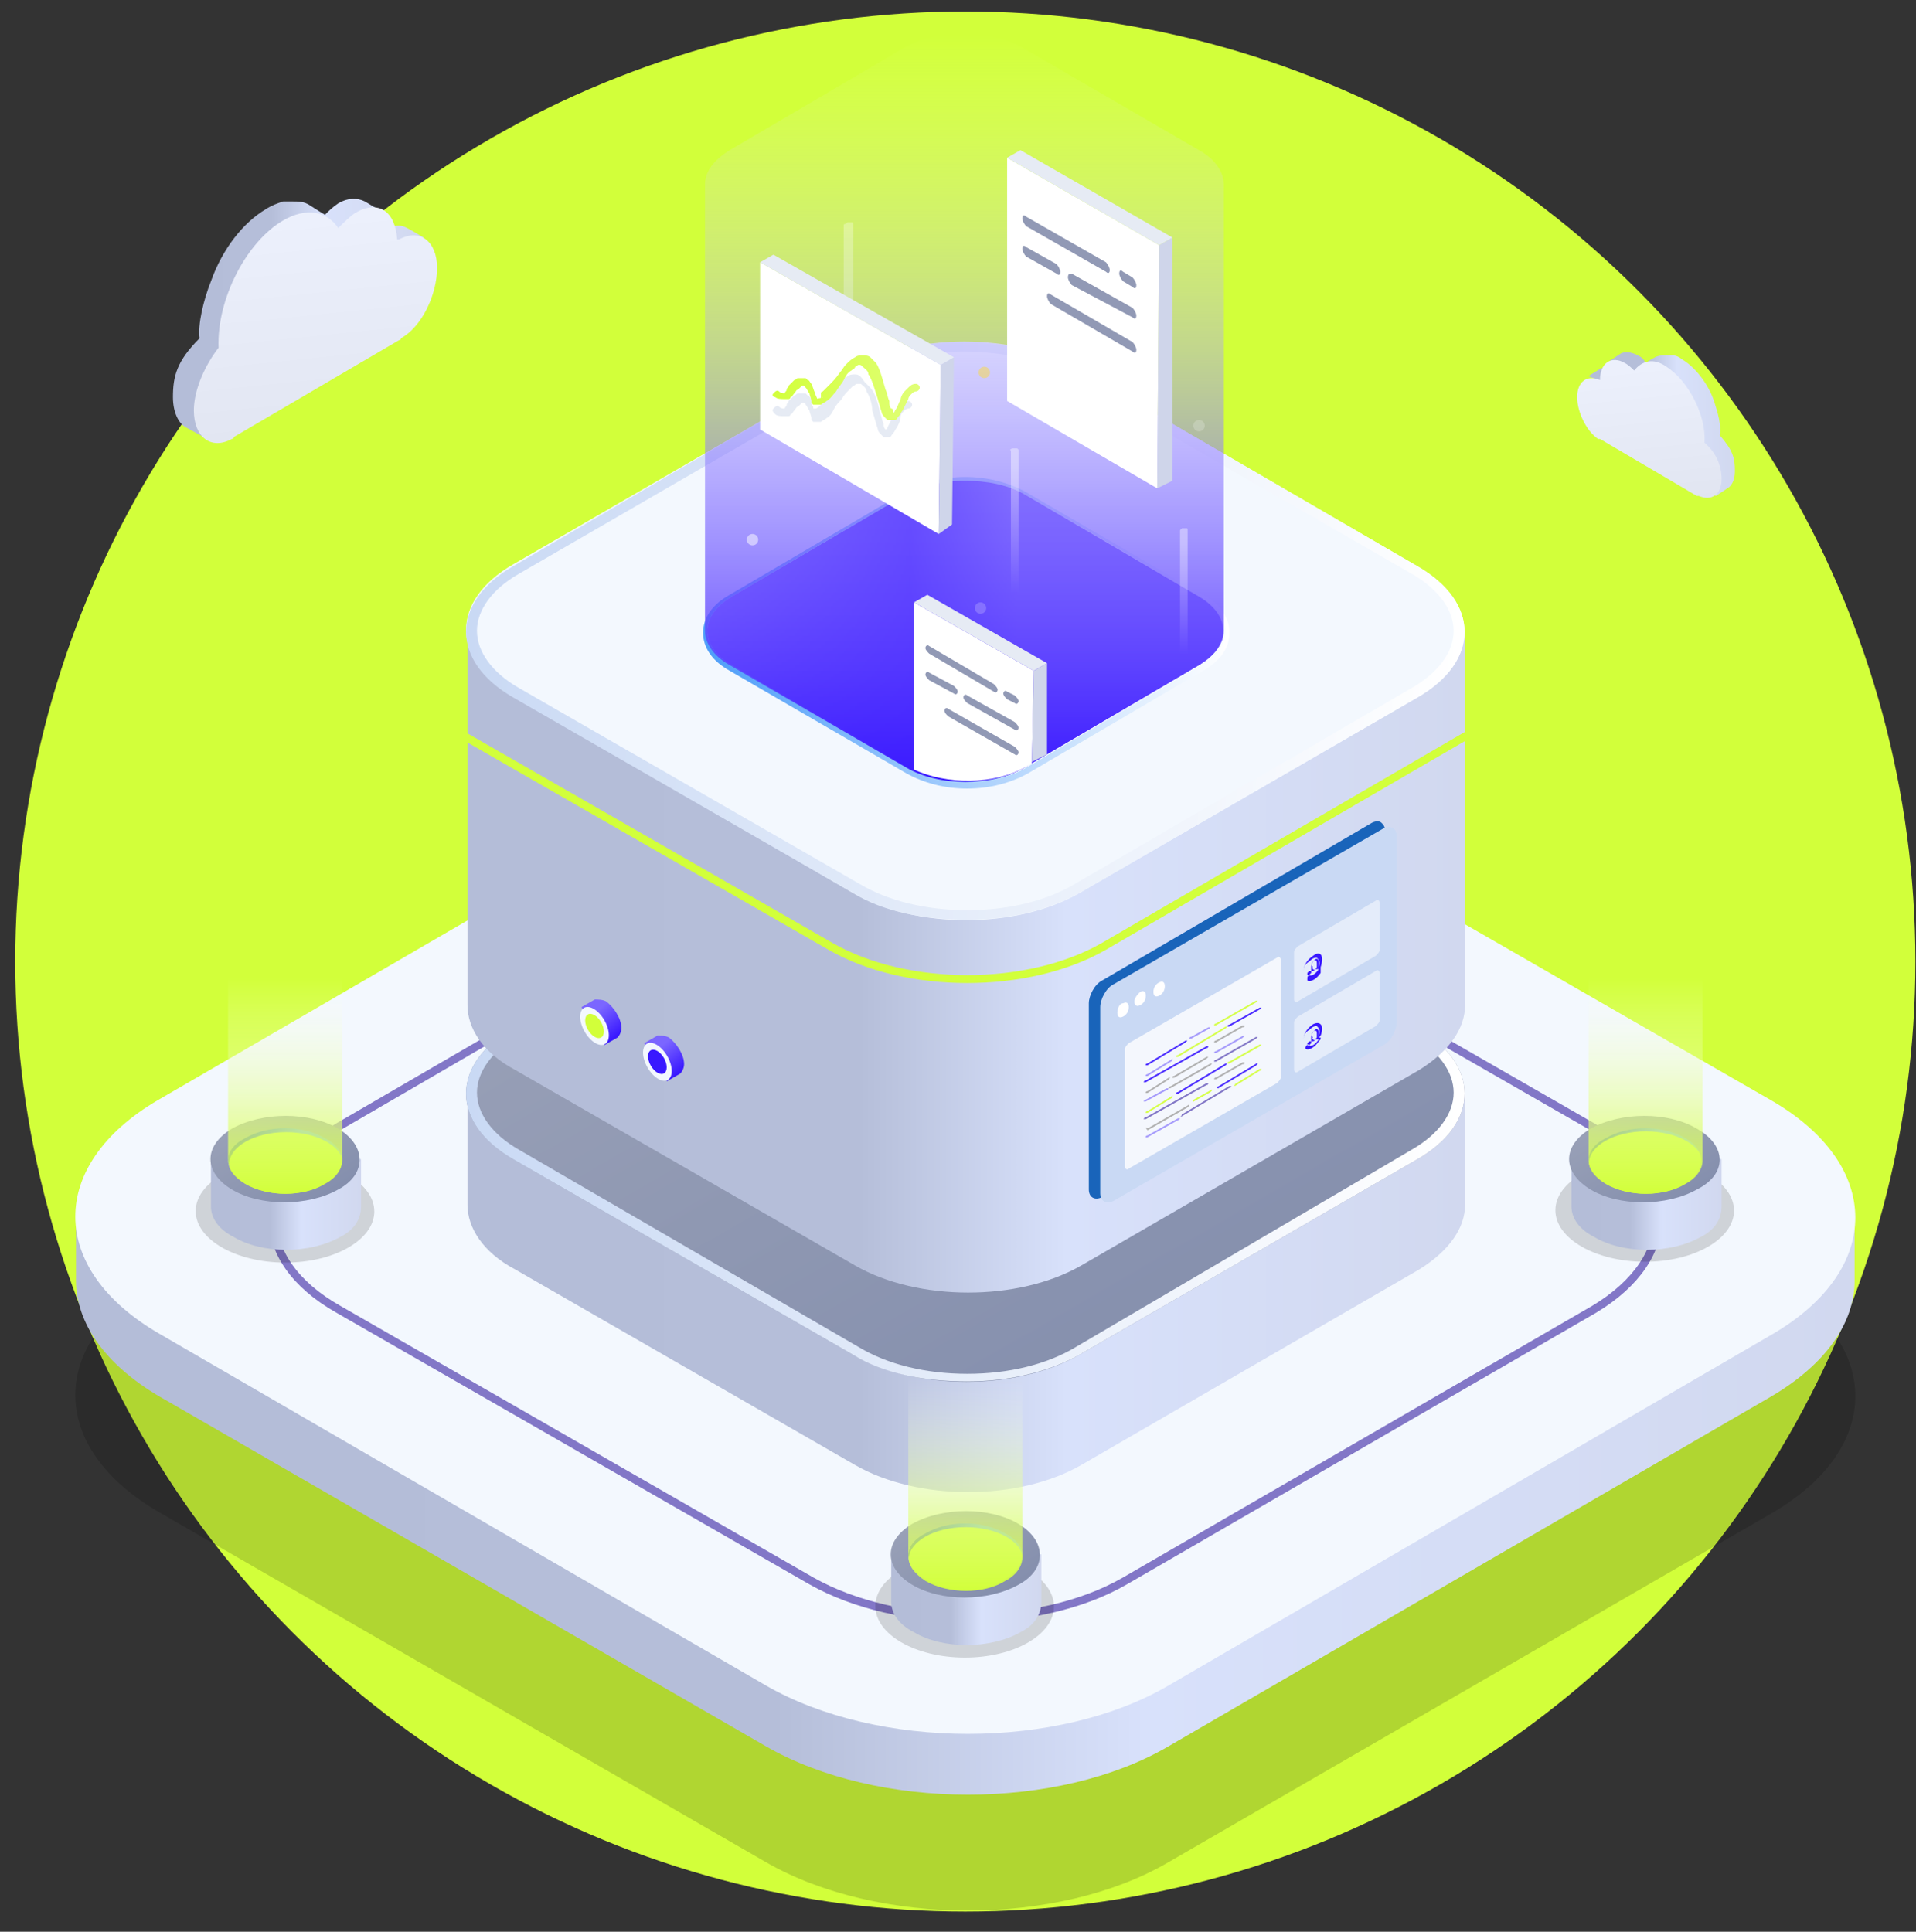 <?xml version="1.0" encoding="UTF-8"?> <svg xmlns="http://www.w3.org/2000/svg" width="121" height="122" viewBox="0 0 121 122" fill="none"><rect x="0" y="0" width="121" height="122" fill="#333333" stroke="none"/> <circle cx="60.962" cy="60.725" r="60" fill="#D2FF3A"></circle> <g opacity="0.4"> <path d="M111.842 80.763C118.922 84.843 118.922 91.443 111.962 95.523L73.802 117.603C66.842 121.683 55.442 121.683 48.362 117.603L10.082 95.523C3.002 91.443 3.002 84.843 9.962 80.763L48.002 58.683C54.962 54.603 66.362 54.603 73.442 58.683L111.842 80.763Z" fill="black" fill-opacity="0.4"></path> </g> <path d="M117.122 76.924H4.802V80.884C4.802 83.524 6.602 86.164 10.082 88.204L48.362 110.284C55.442 114.364 66.842 114.364 73.802 110.284L111.842 88.204C115.322 86.164 117.122 83.524 117.122 80.884V76.924Z" fill="url(#paint0_linear_126_71881)"></path> <path d="M111.842 69.484C118.922 73.564 118.922 80.164 111.962 84.244L73.802 106.444C66.842 110.524 55.442 110.524 48.362 106.444L10.082 84.244C3.002 80.164 3.002 73.564 9.962 69.484L48.002 47.404C54.962 43.324 66.362 43.324 73.442 47.404L111.842 69.484Z" fill="#F3F8FE"></path> <path d="M100.562 71.164C106.082 74.284 106.082 79.444 100.682 82.684L71.042 99.844C65.642 102.964 56.762 102.964 51.242 99.844L21.362 82.684C15.842 79.564 15.842 74.404 21.362 71.164L50.882 54.004C56.282 50.884 65.162 50.884 70.682 54.004L100.562 71.164Z" stroke="#8277C7" stroke-width="0.5" stroke-miterlimit="10"></path> <path d="M66.586 51.517C66.591 49.727 64.07 48.269 60.955 48.261C57.84 48.252 55.311 49.695 55.306 51.485C55.301 53.274 57.822 54.732 60.937 54.741C64.052 54.749 66.581 53.306 66.586 51.517Z" fill="#A6CEFC"></path> <path d="M56.282 48.244V51.244C56.282 51.964 56.762 52.684 57.722 53.164C59.522 54.244 62.522 54.244 64.442 53.164C65.402 52.684 65.762 51.964 65.762 51.244V48.244H56.282Z" fill="url(#paint1_linear_126_71881)"></path> <path d="M63.482 46.804C64.922 47.644 64.922 48.964 63.482 49.684C62.042 50.524 59.882 50.524 58.442 49.684C57.002 48.844 57.002 47.524 58.442 46.804C59.762 45.964 62.042 45.964 63.482 46.804Z" fill="url(#paint2_linear_126_71881)"></path> <path d="M64.502 48.553C64.505 47.426 62.896 46.508 60.908 46.502C58.92 46.497 57.306 47.406 57.302 48.532C57.299 49.659 58.908 50.577 60.897 50.583C62.885 50.588 64.499 49.679 64.502 48.553Z" fill="#D2FF3A"></path> <path d="M64.322 46.324C62.522 45.244 59.522 45.244 57.602 46.324C55.802 47.404 55.802 49.084 57.602 50.164C59.402 51.244 62.402 51.244 64.322 50.164C66.122 49.084 66.122 47.404 64.322 46.324ZM63.482 49.684C62.042 50.524 59.882 50.524 58.442 49.684C57.002 48.844 57.002 47.524 58.442 46.804C59.882 45.964 62.042 45.964 63.482 46.804C64.922 47.644 64.922 48.964 63.482 49.684Z" fill="#BCD0F1"></path> <path d="M64.562 36.844H57.362V48.244C57.362 48.844 57.722 49.324 58.442 49.804C59.882 50.644 62.162 50.644 63.482 49.804C64.202 49.444 64.562 48.844 64.562 48.364V36.844Z" fill="url(#paint3_linear_126_71881)"></path> <path d="M109.507 76.462C109.512 74.672 106.991 73.215 103.876 73.206C100.761 73.197 98.232 74.641 98.227 76.43C98.222 78.219 100.743 79.677 103.858 79.686C106.973 79.695 109.502 78.251 109.507 76.462Z" fill="black" fill-opacity="0.15"></path> <path d="M99.242 73.203V76.203C99.242 76.923 99.722 77.643 100.682 78.123C102.482 79.203 105.482 79.203 107.402 78.123C108.362 77.643 108.722 76.923 108.722 76.203V73.203H99.242Z" fill="url(#paint4_linear_126_71881)"></path> <path d="M106.442 71.763C107.882 72.603 107.882 73.923 106.442 74.643C105.002 75.483 102.842 75.483 101.402 74.643C99.962 73.803 99.962 72.483 101.402 71.763C102.722 70.923 105.002 70.923 106.442 71.763Z" fill="url(#paint5_linear_126_71881)"></path> <path d="M107.543 73.5C107.547 72.373 105.937 71.455 103.949 71.45C101.961 71.444 100.347 72.353 100.343 73.48C100.34 74.606 101.949 75.524 103.938 75.53C105.926 75.535 107.54 74.627 107.543 73.5Z" fill="#D2FF3A"></path> <path d="M107.162 71.283C105.362 70.203 102.362 70.203 100.442 71.283C98.642 72.363 98.642 74.043 100.442 75.123C102.242 76.203 105.242 76.203 107.162 75.123C109.082 74.163 109.082 72.363 107.162 71.283ZM106.442 74.763C105.002 75.603 102.842 75.603 101.402 74.763C99.962 73.923 99.962 72.603 101.402 71.883C102.842 71.043 105.002 71.043 106.442 71.883C107.762 72.603 107.762 73.923 106.442 74.763Z" fill="url(#paint6_linear_126_71881)"></path> <path d="M107.522 61.803H100.322V73.203C100.322 73.803 100.682 74.283 101.402 74.763C102.842 75.603 105.122 75.603 106.442 74.763C107.162 74.403 107.522 73.803 107.522 73.323V61.803Z" fill="url(#paint7_linear_126_71881)"></path> <path d="M23.638 76.515C23.643 74.725 21.122 73.267 18.007 73.259C14.892 73.25 12.363 74.693 12.358 76.483C12.353 78.272 14.874 79.73 17.989 79.739C21.104 79.748 23.633 78.304 23.638 76.515Z" fill="black" fill-opacity="0.15"></path> <path d="M13.322 73.203V76.203C13.322 76.923 13.802 77.643 14.762 78.123C16.562 79.203 19.562 79.203 21.482 78.123C22.442 77.643 22.802 76.923 22.802 76.203V73.203H13.322Z" fill="url(#paint8_linear_126_71881)"></path> <path d="M20.522 71.763C21.962 72.603 21.962 73.923 20.522 74.643C19.082 75.483 16.922 75.483 15.482 74.643C14.042 73.803 14.042 72.483 15.482 71.763C16.922 70.923 19.202 70.923 20.522 71.763Z" fill="url(#paint9_linear_126_71881)"></path> <path d="M21.674 73.551C21.678 72.424 20.069 71.506 18.08 71.501C16.092 71.495 14.478 72.404 14.475 73.53C14.471 74.657 16.081 75.575 18.069 75.581C20.057 75.586 21.671 74.677 21.674 73.551Z" fill="#D2FF3A"></path> <path d="M21.362 71.283C19.562 70.203 16.562 70.203 14.642 71.283C12.842 72.363 12.842 74.043 14.642 75.123C16.442 76.203 19.442 76.203 21.362 75.123C23.162 74.163 23.162 72.363 21.362 71.283ZM20.522 74.763C19.082 75.603 16.922 75.603 15.482 74.763C14.042 73.923 14.042 72.603 15.482 71.883C16.922 71.043 19.082 71.043 20.522 71.883C21.962 72.603 21.962 73.923 20.522 74.763Z" fill="url(#paint10_linear_126_71881)"></path> <path d="M21.602 61.803H14.402V73.203C14.402 73.803 14.762 74.283 15.482 74.763C16.922 75.603 19.202 75.603 20.522 74.763C21.242 74.403 21.602 73.803 21.602 73.323V61.803Z" fill="url(#paint11_linear_126_71881)"></path> <path d="M92.402 69.004H29.522V76.084C29.522 77.524 30.482 79.084 32.522 80.164L54.002 92.524C57.962 94.804 64.322 94.804 68.282 92.524L89.642 80.164C91.562 78.964 92.522 77.524 92.522 76.084V69.004H92.402Z" fill="url(#paint12_linear_126_71881)"></path> <path d="M89.522 64.924C93.482 67.204 93.482 70.924 89.522 73.204L68.162 85.564C64.202 87.844 57.842 87.844 53.882 85.564L32.402 73.204C28.442 70.924 28.442 67.204 32.402 64.924L53.762 52.563C57.722 50.283 64.082 50.283 68.042 52.563L89.522 64.924Z" fill="url(#paint13_linear_126_71881)"></path> <path d="M60.842 50.764V51.364C63.482 51.364 65.882 51.964 67.682 53.044L89.162 65.404C90.842 66.364 91.802 67.684 91.802 69.004C91.802 70.324 90.842 71.644 89.162 72.604L67.922 85.084C66.122 86.164 63.722 86.764 61.082 86.764C58.442 86.764 56.042 86.164 54.242 85.084L32.762 72.604C31.082 71.644 30.122 70.324 30.122 69.004C30.122 67.684 31.082 66.364 32.762 65.404L54.122 53.044C55.922 51.964 58.322 51.364 60.962 51.364V50.764M60.842 50.764C58.202 50.764 55.682 51.364 53.762 52.444L32.402 64.924C28.442 67.204 28.442 70.924 32.402 73.204L53.882 85.564C55.802 86.764 58.442 87.244 61.082 87.244C63.722 87.244 66.242 86.644 68.162 85.564L89.522 73.204C93.482 70.924 93.482 67.204 89.522 64.924L68.042 52.564C66.002 51.364 63.482 50.764 60.842 50.764Z" fill="url(#paint14_linear_126_71881)"></path> <path d="M92.402 39.844H29.522V63.484C29.522 64.924 30.482 66.484 32.522 67.564L54.002 79.924C57.962 82.204 64.322 82.204 68.282 79.924L89.642 67.564C91.562 66.364 92.522 64.924 92.522 63.484V39.844H92.402Z" fill="url(#paint15_linear_126_71881)"></path> <path d="M89.522 35.764C93.482 38.044 93.482 41.764 89.522 44.044L68.162 56.404C64.202 58.684 57.842 58.684 53.882 56.404L32.402 43.924C28.442 41.644 28.442 37.924 32.402 35.644L53.762 23.284C57.722 21.004 64.082 21.004 68.042 23.284L89.522 35.764Z" fill="#F3F8FE"></path> <path d="M60.842 21.604V22.203C63.482 22.203 65.882 22.803 67.682 23.884L89.162 36.243C90.842 37.203 91.802 38.523 91.802 39.843C91.802 41.163 90.842 42.483 89.162 43.444L67.922 55.803C66.122 56.883 63.722 57.483 61.082 57.483C58.442 57.483 56.042 56.883 54.242 55.803L32.762 43.444C31.082 42.483 30.122 41.163 30.122 39.843C30.122 38.523 31.082 37.203 32.762 36.243L54.122 23.884C55.922 22.803 58.322 22.203 60.962 22.203V21.604M60.842 21.604C58.202 21.604 55.682 22.203 53.762 23.284L32.402 35.764C28.442 38.044 28.442 41.764 32.402 44.044L53.882 56.404C55.802 57.603 58.442 58.084 61.082 58.084C63.722 58.084 66.242 57.483 68.162 56.404L89.522 44.044C93.482 41.764 93.482 38.044 89.522 35.764L68.042 23.284C66.002 22.203 63.482 21.604 60.842 21.604Z" fill="url(#paint16_linear_126_71881)"></path> <path d="M95.402 34.803C100.202 37.563 100.202 42.004 95.522 44.764L69.722 59.764C64.922 62.523 57.242 62.523 52.442 59.764L26.522 44.883C21.722 42.123 21.722 37.684 26.522 34.923L52.322 19.924C57.002 17.163 64.802 17.163 69.602 19.924L95.402 34.803Z" stroke="#D2FF3A" stroke-width="0.5" stroke-miterlimit="10"></path> <path d="M75.722 37.683C77.762 38.883 77.762 40.803 75.722 42.003L64.682 48.483C62.642 49.683 59.282 49.683 57.242 48.483L46.202 42.003C44.162 40.803 44.162 38.883 46.202 37.683L57.242 31.203C59.282 30.003 62.642 30.003 64.682 31.203L75.722 37.683Z" fill="url(#paint17_linear_126_71881)"></path> <path d="M60.962 30.363C62.282 30.363 63.602 30.603 64.682 31.203L75.842 37.683C77.882 38.883 77.882 40.803 75.842 42.003L64.802 48.483C63.842 49.083 62.402 49.323 61.082 49.323C59.762 49.323 58.442 49.083 57.362 48.483L46.202 42.003C44.162 40.803 44.162 38.883 46.202 37.683L57.242 31.203C58.202 30.723 59.522 30.363 60.962 30.363ZM60.962 30.123C59.522 30.123 58.202 30.483 57.122 31.083L46.082 37.563C45.002 38.163 44.402 39.003 44.402 39.963C44.402 40.923 45.002 41.763 46.082 42.363L57.242 48.843C58.322 49.443 59.642 49.803 61.082 49.803C62.522 49.803 63.842 49.443 64.922 48.843L75.962 42.363C77.042 41.763 77.642 40.923 77.642 39.963C77.642 39.003 77.042 38.163 75.962 37.563L64.802 31.083C63.722 30.483 62.402 30.123 60.962 30.123Z" fill="url(#paint18_linear_126_71881)"></path> <path d="M77.282 11.643C77.282 10.924 76.802 10.084 75.722 9.484L64.562 3.004C62.522 1.804 59.162 1.804 57.122 3.004L46.082 9.484C45.122 10.084 44.522 10.803 44.522 11.643V39.843C44.522 40.563 45.002 41.404 46.082 42.004L57.242 48.483C59.282 49.684 62.642 49.684 64.682 48.483L75.722 42.004C76.682 41.404 77.282 40.684 77.282 39.843V11.643Z" fill="url(#paint19_linear_126_71881)"></path> <path opacity="0.3" d="M53.522 14.043H53.762C53.882 14.043 53.882 14.043 53.882 14.163V22.803C53.882 22.803 53.882 22.923 53.762 22.923H53.402C53.402 22.923 53.282 22.923 53.282 22.803V14.163C53.402 14.163 53.522 14.043 53.522 14.043Z" fill="url(#paint20_linear_126_71881)"></path> <path opacity="0.4" d="M74.642 33.363H74.882C75.002 33.363 75.002 33.363 75.002 33.483V41.883C75.002 42.003 75.002 42.003 74.882 42.003H74.642C74.522 42.003 74.522 42.003 74.522 41.883V33.483L74.642 33.363Z" fill="url(#paint21_linear_126_71881)"></path> <path opacity="0.5" d="M62.162 23.882C62.361 23.882 62.522 23.721 62.522 23.522C62.522 23.323 62.361 23.162 62.162 23.162C61.963 23.162 61.802 23.323 61.802 23.522C61.802 23.721 61.963 23.882 62.162 23.882Z" fill="#FBDB45"></path> <path opacity="0.5" d="M47.522 34.443C47.721 34.443 47.882 34.282 47.882 34.083C47.882 33.884 47.721 33.723 47.522 33.723C47.323 33.723 47.162 33.884 47.162 34.083C47.162 34.282 47.323 34.443 47.522 34.443Z" fill="white"></path> <path opacity="0.2" d="M61.922 38.763C62.121 38.763 62.282 38.602 62.282 38.403C62.282 38.204 62.121 38.043 61.922 38.043C61.723 38.043 61.562 38.204 61.562 38.403C61.562 38.602 61.723 38.763 61.922 38.763Z" fill="white"></path> <path opacity="0.2" d="M75.722 27.243C75.921 27.243 76.082 27.082 76.082 26.883C76.082 26.685 75.921 26.523 75.722 26.523C75.523 26.523 75.362 26.685 75.362 26.883C75.362 27.082 75.523 27.243 75.722 27.243Z" fill="white"></path> <path opacity="0.4" d="M63.962 28.322H64.202C64.322 28.322 64.322 28.442 64.322 28.442V38.042C64.322 38.162 64.202 38.162 64.202 38.162H63.962C63.842 38.162 63.842 38.042 63.842 38.042V28.442C63.722 28.442 63.842 28.322 63.962 28.322Z" fill="url(#paint22_linear_126_71881)"></path> <path d="M73.202 15.483L73.082 30.843L63.602 25.323V9.963L73.202 15.483Z" fill="white"></path> <path d="M73.202 15.482L74.042 15.002V30.362L73.082 30.842L73.202 15.482Z" fill="#CFD5EA"></path> <path d="M63.602 9.962L64.442 9.482L74.042 15.002L73.202 15.482L63.602 9.962Z" fill="#E6EBF4"></path> <path d="M69.842 16.562C69.962 16.682 70.082 16.922 70.082 17.042C70.082 17.282 69.962 17.282 69.842 17.162L64.802 14.282C64.682 14.162 64.562 13.922 64.562 13.802C64.562 13.562 64.682 13.562 64.802 13.682L69.842 16.562Z" fill="#9199B5"></path> <path d="M66.722 16.682C66.842 16.802 66.962 17.042 66.962 17.162C66.962 17.402 66.842 17.402 66.722 17.282L64.802 16.202C64.682 16.082 64.562 15.842 64.562 15.722C64.562 15.482 64.682 15.482 64.802 15.602L66.722 16.682Z" fill="#9199B5"></path> <path d="M71.522 19.443C71.642 19.563 71.762 19.803 71.762 19.923C71.762 20.163 71.642 20.163 71.522 20.043L67.682 18.003C67.562 17.883 67.442 17.643 67.442 17.523C67.442 17.283 67.562 17.283 67.682 17.283L71.522 19.443Z" fill="#9199B5"></path> <path d="M71.522 21.602C71.642 21.722 71.762 21.962 71.762 22.082C71.762 22.322 71.642 22.322 71.522 22.202L66.362 19.202C66.242 19.082 66.122 18.842 66.122 18.722C66.122 18.482 66.242 18.482 66.362 18.602L71.522 21.602Z" fill="#9199B5"></path> <path d="M71.522 17.523C71.642 17.643 71.762 17.883 71.762 18.003C71.762 18.243 71.642 18.243 71.522 18.123L70.922 17.763C70.802 17.643 70.682 17.403 70.682 17.283C70.682 17.043 70.802 17.043 70.922 17.163L71.522 17.523Z" fill="#9199B5"></path> <path d="M59.402 23.044L59.282 33.724L48.002 27.125V16.564L59.402 23.044Z" fill="white"></path> <path d="M59.402 23.044L60.242 22.564L60.122 33.124L59.282 33.724L59.402 23.044Z" fill="#CFD5EA"></path> <path d="M48.002 16.564L48.842 16.084L60.242 22.564L59.402 23.044L48.002 16.564Z" fill="#E6EBF4"></path> <path d="M54.002 23.645C53.882 23.645 53.642 23.645 53.522 23.765C53.282 23.884 53.162 24.005 52.922 24.244C52.802 24.364 52.682 24.605 52.562 24.724C52.322 25.084 52.202 25.325 51.842 25.564C51.722 25.684 51.602 25.805 51.482 25.805C51.482 25.805 51.482 25.805 51.362 25.805C51.362 25.684 51.362 25.684 51.242 25.564C51.362 25.564 51.362 25.325 51.242 25.204C51.122 25.084 51.122 24.965 51.002 24.965L50.882 24.845C50.762 24.845 50.762 24.845 50.642 24.845C50.522 24.845 50.522 24.845 50.402 24.845C50.282 24.845 50.282 24.965 50.162 24.965C50.042 25.084 49.922 25.204 49.802 25.325C49.802 25.445 49.682 25.445 49.682 25.564C49.682 25.684 49.562 25.684 49.562 25.805C49.442 25.805 49.322 25.805 49.202 25.684C49.082 25.564 48.962 25.684 48.842 25.805C48.722 25.924 48.842 26.044 48.962 26.165C49.082 26.285 49.322 26.285 49.562 26.285C49.682 26.285 49.682 26.285 49.802 26.285C49.802 26.285 49.922 26.285 49.922 26.165C50.042 26.165 50.042 26.044 50.162 25.924C50.282 25.805 50.282 25.684 50.402 25.684C50.522 25.564 50.522 25.564 50.642 25.445H50.762C50.762 25.445 50.882 25.445 50.882 25.564C51.002 25.684 51.002 25.805 51.122 25.924C51.122 26.044 51.242 26.285 51.242 26.404V26.524L51.362 26.645C51.362 26.645 51.482 26.645 51.602 26.645C51.722 26.645 51.722 26.645 51.842 26.645C51.962 26.524 52.082 26.524 52.202 26.404C52.442 26.285 52.562 26.044 52.682 25.805C52.802 25.564 53.042 25.325 53.162 25.204C53.282 24.965 53.402 24.845 53.642 24.605C53.762 24.485 53.762 24.485 53.882 24.364C54.002 24.364 54.002 24.244 54.122 24.244C54.242 24.244 54.242 24.244 54.362 24.244C54.482 24.364 54.722 24.485 54.722 24.724C54.962 25.084 55.082 25.564 55.082 25.924C55.202 26.285 55.322 26.765 55.442 27.125C55.442 27.244 55.562 27.364 55.682 27.485L55.802 27.605C55.802 27.605 55.922 27.605 56.042 27.605C56.162 27.605 56.162 27.605 56.162 27.605C56.282 27.605 56.282 27.485 56.402 27.364C56.522 27.244 56.522 27.125 56.642 27.005C56.762 26.765 56.882 26.524 56.882 26.285C56.882 26.165 57.002 26.044 57.002 26.044L57.122 25.924C57.242 25.805 57.362 25.805 57.362 25.805C57.482 25.805 57.602 25.684 57.602 25.564C57.602 25.445 57.482 25.325 57.362 25.325C57.122 25.325 57.002 25.445 56.882 25.564C56.762 25.564 56.762 25.684 56.642 25.805C56.522 25.924 56.402 26.165 56.402 26.285C56.282 26.524 56.162 26.765 56.042 27.005C56.042 27.005 56.042 27.125 55.922 27.125C55.802 27.005 55.802 26.884 55.802 26.765C55.682 26.524 55.682 26.285 55.562 26.044C55.442 25.325 55.202 24.724 54.962 24.485C54.842 24.364 54.722 24.244 54.602 24.125C54.362 23.765 54.242 23.645 54.002 23.645Z" fill="#E6EBF4"></path> <path d="M48.962 25.083C49.082 25.203 49.322 25.203 49.562 25.203C49.682 25.203 49.682 25.203 49.802 25.203C49.802 25.203 49.922 25.203 49.922 25.083C50.042 25.083 50.042 24.963 50.162 24.843C50.282 24.723 50.282 24.603 50.402 24.603C50.522 24.483 50.522 24.483 50.642 24.363H50.762L50.882 24.483C51.002 24.603 51.002 24.723 51.122 24.843C51.122 24.963 51.242 25.203 51.242 25.323V25.443L51.362 25.563C51.362 25.563 51.482 25.563 51.602 25.563C51.722 25.563 51.722 25.563 51.842 25.563C51.962 25.443 52.082 25.443 52.202 25.323C52.442 25.203 52.562 24.963 52.802 24.723C52.922 24.483 53.162 24.243 53.282 24.003C53.402 23.763 53.522 23.523 53.762 23.403C53.882 23.283 54.002 23.283 54.002 23.163C54.122 23.163 54.122 23.043 54.242 23.043C54.362 23.043 54.362 23.043 54.482 23.163C54.602 23.283 54.842 23.403 54.842 23.643C55.082 24.003 55.202 24.483 55.322 24.843C55.442 25.203 55.562 25.683 55.682 26.043C55.682 26.163 55.802 26.283 55.922 26.403L56.042 26.523C56.042 26.523 56.162 26.523 56.282 26.523C56.402 26.523 56.402 26.523 56.522 26.523C56.642 26.523 56.642 26.403 56.762 26.283C56.882 26.163 56.882 26.043 57.002 25.923C57.122 25.683 57.242 25.443 57.362 25.203C57.362 25.083 57.482 24.963 57.482 24.963L57.602 24.843C57.722 24.723 57.842 24.723 57.842 24.723C57.962 24.723 58.082 24.603 58.082 24.483C58.082 24.363 57.962 24.243 57.842 24.243C57.602 24.243 57.482 24.363 57.362 24.483C57.242 24.603 57.242 24.603 57.122 24.723C57.002 24.843 56.882 25.083 56.882 25.203C56.762 25.443 56.642 25.803 56.522 25.923C56.522 26.043 56.402 26.043 56.402 26.163V26.043V25.923C56.402 25.923 56.402 25.803 56.282 25.803C56.162 25.683 56.162 25.563 56.162 25.323C56.042 25.083 56.042 24.843 55.922 24.603C55.682 23.763 55.562 23.283 55.322 22.923C55.202 22.803 55.082 22.683 54.962 22.563C54.842 22.443 54.602 22.443 54.482 22.443C54.362 22.443 54.122 22.443 54.002 22.563C53.762 22.683 53.642 22.803 53.402 23.043C53.282 23.163 53.162 23.403 53.042 23.523C52.802 23.883 52.562 24.123 52.322 24.363C52.202 24.483 52.082 24.603 51.962 24.723C51.962 24.723 51.842 24.723 51.842 24.843V25.203L51.962 25.083V25.203L52.082 25.083L51.482 25.203H51.602C51.602 25.083 51.482 24.963 51.482 24.843C51.362 24.603 51.362 24.483 51.242 24.243C51.122 24.123 51.122 24.003 51.002 24.003L50.882 23.883C50.762 23.883 50.762 23.883 50.642 23.883C50.522 23.883 50.522 23.883 50.402 23.883C50.282 23.883 50.282 24.003 50.162 24.003C50.042 24.123 49.922 24.243 49.802 24.363C49.802 24.483 49.682 24.483 49.682 24.603C49.682 24.723 49.562 24.723 49.562 24.843C49.442 24.843 49.322 24.843 49.202 24.723C49.082 24.603 48.962 24.723 48.842 24.843C48.722 24.963 48.842 25.083 48.962 25.083Z" fill="url(#paint23_linear_126_71881)"></path> <path d="M65.282 42.363L57.722 38.043V48.603C59.762 49.563 62.762 49.563 64.682 48.483L65.162 48.243L65.282 42.363Z" fill="white"></path> <path d="M66.122 47.643V41.883L65.282 42.363L65.162 48.123L66.122 47.643Z" fill="#CFD5EA"></path> <path d="M57.722 38.042L58.562 37.562L66.122 41.883L65.282 42.362L57.722 38.042Z" fill="#E6EBF4"></path> <path d="M62.762 43.202C62.882 43.322 63.002 43.442 63.002 43.562C63.002 43.682 62.882 43.802 62.762 43.682L58.682 41.282C58.562 41.162 58.442 41.042 58.442 40.922C58.442 40.802 58.562 40.682 58.682 40.802L62.762 43.202Z" fill="#9199B5"></path> <path d="M60.242 43.321C60.362 43.441 60.482 43.561 60.482 43.681C60.482 43.801 60.362 43.921 60.242 43.801L58.682 42.961C58.562 42.841 58.442 42.721 58.442 42.601C58.442 42.481 58.562 42.361 58.682 42.481L60.242 43.321Z" fill="#9199B5"></path> <path d="M64.082 45.601C64.202 45.721 64.322 45.841 64.322 45.961C64.322 46.081 64.202 46.201 64.082 46.081L61.082 44.401C60.962 44.281 60.842 44.161 60.842 44.041C60.842 43.921 60.962 43.801 61.082 43.921L64.082 45.601Z" fill="#9199B5"></path> <path d="M64.082 47.163C64.202 47.283 64.322 47.403 64.322 47.523C64.322 47.643 64.202 47.763 64.082 47.643L59.882 45.243C59.762 45.123 59.642 45.003 59.642 44.883C59.642 44.763 59.762 44.643 59.882 44.763L64.082 47.163Z" fill="#9199B5"></path> <path d="M64.082 43.922C64.202 44.042 64.322 44.163 64.322 44.282C64.322 44.403 64.202 44.523 64.082 44.403L63.602 44.163C63.482 44.042 63.362 43.922 63.362 43.803C63.362 43.682 63.482 43.562 63.602 43.682L64.082 43.922Z" fill="#9199B5"></path> <path d="M38.162 66.003L39.002 65.523C39.122 65.403 39.242 65.163 39.242 64.923C39.242 64.323 38.762 63.603 38.282 63.243C38.042 63.123 37.802 63.123 37.562 63.123L36.722 63.603L38.162 66.003Z" fill="url(#paint24_linear_126_71881)"></path> <path d="M38.201 65.939C38.546 65.742 38.532 65.069 38.169 64.436C37.806 63.804 37.233 63.452 36.888 63.65C36.543 63.847 36.557 64.52 36.92 65.153C37.283 65.785 37.856 66.137 38.201 65.939Z" fill="#F3F8FE"></path> <path d="M37.962 65.523C38.192 65.391 38.192 64.958 37.961 64.556C37.73 64.153 37.356 63.934 37.127 64.066C36.897 64.198 36.897 64.631 37.128 65.033C37.359 65.436 37.732 65.655 37.962 65.523Z" fill="#D2FF3A"></path> <path d="M42.122 68.282L42.962 67.802C43.082 67.682 43.202 67.442 43.202 67.202C43.202 66.602 42.722 65.882 42.242 65.522C42.002 65.402 41.762 65.402 41.522 65.402L40.682 65.882L42.122 68.282Z" fill="url(#paint25_linear_126_71881)"></path> <path d="M42.171 68.203C42.516 68.005 42.502 67.332 42.139 66.7C41.776 66.068 41.203 65.716 40.858 65.913C40.513 66.111 40.527 66.784 40.89 67.416C41.252 68.049 41.826 68.401 42.171 68.203Z" fill="#F3F8FE"></path> <path d="M41.932 67.789C42.162 67.657 42.162 67.224 41.931 66.821C41.7 66.419 41.327 66.2 41.096 66.332C40.867 66.463 40.867 66.897 41.098 67.299C41.329 67.701 41.702 67.921 41.932 67.789Z" fill="#3918FF"></path> <path d="M86.642 51.963C86.882 51.843 87.122 51.843 87.242 51.963C87.362 52.083 87.482 52.203 87.482 52.563V64.323C87.482 64.803 87.122 65.523 86.642 65.763L69.602 75.603C69.122 75.843 68.762 75.603 68.762 75.123V63.363C68.762 62.883 69.122 62.163 69.602 61.923L86.642 51.963Z" fill="#1964BA"></path> <path d="M87.362 52.323C87.842 52.083 88.202 52.323 88.202 52.803V64.563C88.202 65.043 87.842 65.763 87.362 66.003L70.322 75.843C69.842 76.083 69.482 75.843 69.482 75.363V63.603C69.482 63.123 69.842 62.403 70.322 62.163L87.362 52.323Z" fill="#C9D9F4"></path> <path d="M73.202 62.043C73.442 61.923 73.562 62.043 73.562 62.283C73.562 62.523 73.442 62.763 73.202 62.883C72.962 63.003 72.842 62.883 72.842 62.643C72.842 62.403 72.962 62.163 73.202 62.043Z" fill="white"></path> <path opacity="0.8" d="M80.642 60.483C80.762 60.363 80.882 60.483 80.882 60.603V68.043C80.882 68.163 80.762 68.283 80.642 68.403L71.282 73.803C71.162 73.923 71.042 73.803 71.042 73.683V66.243C71.042 66.123 71.162 66.003 71.282 65.883L80.642 60.483Z" fill="white"></path> <path opacity="0.502" d="M86.882 61.323C87.002 61.203 87.122 61.323 87.122 61.443V64.443C87.122 64.563 87.002 64.683 86.882 64.803L81.962 67.683C81.842 67.803 81.722 67.683 81.722 67.563V64.563C81.722 64.443 81.842 64.323 81.962 64.203L86.882 61.323Z" fill="white"></path> <path opacity="0.502" d="M86.882 56.884C87.002 56.764 87.122 56.884 87.122 57.004V60.004C87.122 60.124 87.002 60.244 86.882 60.364L81.962 63.244C81.842 63.364 81.722 63.244 81.722 63.124V60.124C81.722 60.004 81.842 59.884 81.962 59.764L86.882 56.884Z" fill="white"></path> <path d="M70.922 63.364C71.162 63.243 71.282 63.364 71.282 63.603C71.282 63.843 71.162 64.084 70.922 64.204C70.682 64.323 70.562 64.204 70.562 63.964C70.562 63.724 70.682 63.364 70.922 63.364Z" fill="white"></path> <path d="M72.002 62.643C72.242 62.523 72.362 62.643 72.362 62.883C72.362 63.123 72.242 63.363 72.002 63.483C71.762 63.603 71.642 63.483 71.642 63.243C71.642 63.003 71.882 62.763 72.002 62.643Z" fill="white"></path> <path d="M76.191 66.196L72.351 68.356H72.231C72.231 68.356 72.231 68.236 72.351 68.236L76.191 66.076H76.311C76.311 66.076 76.311 66.196 76.191 66.196Z" fill="#4C2EFF"></path> <path d="M78.471 64.876L76.791 65.836H76.671C76.671 65.836 76.671 65.716 76.791 65.716L78.471 64.756H78.591C78.591 64.876 78.591 64.876 78.471 64.876Z" fill="#B1B1B1"></path> <path d="M76.191 66.868L74.151 68.068H74.031C74.031 68.068 74.031 67.948 74.151 67.948L76.191 66.748H76.311C76.311 66.748 76.311 66.748 76.191 66.868Z" fill="#B1B1B1"></path> <path d="M73.791 68.188L72.471 69.028H72.351C72.351 69.028 72.351 68.908 72.471 68.908L73.791 68.068H73.911C73.791 68.188 73.791 68.188 73.791 68.188Z" fill="#B1B1B1"></path> <path d="M78.471 65.548L76.791 66.508H76.671C76.671 66.508 76.671 66.388 76.791 66.388L78.471 65.428H78.591C78.591 65.428 78.591 65.428 78.471 65.548Z" fill="#A69CFB"></path> <path d="M74.871 65.837L72.471 67.277H72.351C72.351 67.277 72.351 67.157 72.471 67.157L74.871 65.717H74.991L74.871 65.837Z" fill="#4C2EFF"></path> <path d="M76.311 64.997L75.231 65.597H75.111C75.111 65.597 75.111 65.477 75.231 65.477L76.311 64.877H76.431C76.431 64.877 76.431 64.997 76.311 64.997Z" fill="#A69CFB"></path> <path d="M79.311 63.317L76.791 64.757H76.671C76.671 64.757 76.671 64.637 76.791 64.637L79.311 63.197H79.431L79.311 63.317Z" fill="#D6FF4C"></path> <path d="M76.911 68.744L79.311 67.304L79.431 67.184C79.431 67.184 79.431 67.064 79.311 67.184L76.911 68.624C76.791 68.624 76.791 68.624 76.911 68.744C76.791 68.744 76.791 68.744 76.911 68.744Z" fill="#4C2EFF"></path> <path d="M75.351 69.584L76.431 68.984L76.551 68.864C76.551 68.864 76.551 68.744 76.431 68.864L75.351 69.464C75.351 69.464 75.351 69.464 75.351 69.584Z" fill="#D6FF4C"></path> <path d="M72.471 71.385L74.991 69.945L75.111 69.825C75.111 69.825 75.111 69.705 74.991 69.825L72.471 71.265C72.351 71.145 72.351 71.265 72.471 71.385C72.351 71.385 72.351 71.385 72.471 71.385Z" fill="#B1B1B1"></path> <path d="M74.031 66.995L72.471 67.955H72.351C72.351 67.955 72.351 67.835 72.471 67.835L74.031 66.875H74.151C74.031 66.875 74.031 66.875 74.031 66.995Z" fill="#A69CFB"></path> <path d="M77.391 64.954L74.391 66.754H74.271C74.271 66.754 74.271 66.634 74.391 66.634L77.391 64.834H77.511C77.391 64.954 77.391 64.954 77.391 64.954Z" fill="#D6FF4C"></path> <path d="M79.551 63.755L77.631 64.835H77.511C77.511 64.835 77.511 64.715 77.631 64.715L79.551 63.635H79.671C79.671 63.635 79.671 63.635 79.551 63.755Z" fill="#4C2EFF"></path> <path d="M77.991 68.466L79.551 67.506H79.671C79.671 67.506 79.671 67.626 79.551 67.626L77.991 68.586H77.871C77.991 68.586 77.991 68.466 77.991 68.466Z" fill="#D6FF4C"></path> <path d="M74.631 70.386L77.631 68.586H77.751C77.751 68.586 77.751 68.706 77.631 68.706L74.631 70.506H74.511C74.511 70.506 74.631 70.506 74.631 70.386Z" fill="#8277C7"></path> <path d="M72.471 71.705L74.391 70.625H74.511C74.511 70.625 74.511 70.745 74.391 70.745L72.471 71.825H72.351C72.351 71.825 72.351 71.705 72.471 71.705Z" fill="#A69CFB"></path> <path d="M76.191 68.528L72.351 70.688H72.231C72.231 70.688 72.231 70.568 72.351 70.568L76.191 68.408H76.311C76.311 68.408 76.311 68.528 76.191 68.528Z" fill="#8277C7"></path> <path d="M78.471 67.208L76.791 68.168H76.671C76.671 68.168 76.671 68.048 76.791 68.048L78.471 67.088H78.591C78.591 67.208 78.591 67.208 78.471 67.208Z" fill="#B1B1B1"></path> <path d="M74.031 69.327L72.471 70.287H72.351C72.351 70.287 72.351 70.167 72.471 70.167L74.031 69.207H74.151C74.031 69.207 74.031 69.207 74.031 69.327Z" fill="#D6FF4C"></path> <path d="M77.391 67.286L74.391 69.086H74.271C74.271 69.086 74.271 68.966 74.391 68.966L77.391 67.166H77.511C77.391 67.286 77.391 67.286 77.391 67.286Z" fill="#4C2EFF"></path> <path d="M79.551 66.087L77.631 67.167H77.511C77.511 67.167 77.511 67.047 77.631 67.047L79.551 65.967H79.671C79.671 65.967 79.671 65.967 79.551 66.087Z" fill="#D6FF4C"></path> <path d="M73.671 68.85L72.351 69.57H72.231C72.231 69.57 72.231 69.45 72.351 69.45L73.671 68.731H73.791C73.791 68.731 73.791 68.85 73.671 68.85Z" fill="#A69CFB"></path> <path d="M76.431 67.29L73.911 68.73H73.791C73.791 68.73 73.791 68.61 73.911 68.61L76.431 67.17H76.551C76.551 67.17 76.551 67.17 76.431 67.29Z" fill="#B1B1B1"></path> <path d="M79.311 65.61L76.791 67.05H76.671C76.671 67.05 76.671 66.93 76.791 66.93L79.311 65.49H79.431C79.311 65.61 79.311 65.61 79.311 65.61Z" fill="#8277C7"></path> <path d="M83.402 61.084H83.282C83.282 60.964 83.282 60.844 83.282 60.724C83.282 60.604 83.162 60.484 83.042 60.604C82.922 60.724 82.802 60.844 82.802 61.084C82.802 61.204 82.802 61.324 82.802 61.444L82.682 61.564C82.562 61.684 82.562 61.684 82.562 61.804V61.924C82.802 62.044 83.162 61.804 83.402 61.444C83.402 61.204 83.402 61.204 83.402 61.084ZM82.922 60.724C83.042 60.604 83.162 60.604 83.162 60.844C83.162 60.964 83.162 61.084 83.162 61.084C83.042 61.204 83.042 61.324 82.922 61.204C82.922 61.204 82.802 61.084 82.922 61.084C82.802 60.964 82.802 60.844 82.922 60.724ZM83.282 61.204C83.042 61.564 82.802 61.684 82.562 61.564V61.444L82.682 61.324C82.682 61.324 82.682 61.324 82.802 61.324C82.922 61.324 83.042 61.324 83.042 61.204C83.042 61.204 83.042 61.204 83.162 61.204H83.282Z" fill="#3918FF"></path> <path d="M82.922 60.364C82.562 60.604 82.322 60.964 82.322 61.324C82.322 61.444 82.322 61.564 82.322 61.684C82.322 61.684 82.322 61.684 82.322 61.564C82.322 61.444 82.322 61.324 82.322 61.324C82.322 61.084 82.442 60.844 82.682 60.724C82.922 60.484 83.042 60.484 83.162 60.484C83.282 60.604 83.402 60.724 83.282 61.084V61.204C83.282 61.204 83.282 61.204 83.402 61.084C83.642 60.364 83.402 60.004 82.922 60.364Z" fill="#3918FF"></path> <path d="M83.402 65.524H83.282C83.282 65.404 83.282 65.284 83.282 65.164C83.282 65.044 83.162 64.924 83.042 65.044C82.922 65.164 82.802 65.284 82.802 65.524C82.802 65.644 82.802 65.764 82.802 65.884L82.682 66.004C82.562 65.884 82.562 66.004 82.442 66.124V66.244C82.682 66.364 83.042 66.124 83.282 65.764C83.402 65.644 83.402 65.644 83.402 65.524ZM82.922 65.164C83.042 65.044 83.162 65.044 83.162 65.284C83.162 65.404 83.162 65.524 83.162 65.524C83.042 65.644 83.042 65.764 82.922 65.644C82.922 65.644 82.802 65.524 82.922 65.524C82.802 65.404 82.802 65.284 82.922 65.164ZM83.282 65.644C83.042 66.004 82.802 66.124 82.562 66.004V65.884L82.682 65.764C82.682 65.764 82.682 65.764 82.802 65.764C82.922 65.764 83.042 65.764 83.042 65.644C83.042 65.644 83.042 65.644 83.162 65.644H83.282Z" fill="#3918FF"></path> <path d="M82.922 64.685C82.562 64.925 82.322 65.284 82.322 65.644C82.322 65.764 82.322 65.885 82.322 66.004C82.322 66.004 82.322 66.005 82.322 65.885C82.322 65.765 82.322 65.644 82.322 65.644C82.322 65.404 82.442 65.165 82.682 65.044C82.922 64.805 83.042 64.805 83.162 64.805C83.282 64.924 83.402 65.044 83.282 65.404V65.525C83.282 65.525 83.282 65.525 83.402 65.404C83.642 64.805 83.402 64.445 82.922 64.685Z" fill="#3918FF"></path> <path d="M10.922 25.084C10.922 26.044 11.282 26.764 11.762 27.004L13.082 27.724C13.082 27.724 26.282 17.884 26.282 16.204C26.282 16.204 26.282 15.604 26.162 15.244C26.402 15.124 26.762 15.004 26.762 15.004C26.522 14.884 25.802 14.404 25.442 14.284C24.962 14.164 24.122 14.404 23.882 14.524C23.882 14.164 23.762 13.804 23.642 13.564L24.242 13.444L23.042 12.724C22.562 12.484 21.962 12.484 21.362 12.844C21.002 13.084 20.762 13.324 20.522 13.564C20.522 13.564 19.922 13.204 19.562 12.964C19.202 12.724 18.842 12.724 18.482 12.724C18.362 12.724 18.242 12.724 18.122 12.724C18.002 12.724 18.002 12.724 17.882 12.724C17.522 12.844 17.162 12.964 16.802 13.204C15.362 14.044 14.042 15.724 13.322 17.764C12.842 18.964 12.482 20.524 12.602 21.364C11.162 22.804 10.922 23.764 10.922 25.084Z" fill="url(#paint26_linear_126_71881)"></path> <path d="M12.242 25.923C12.242 27.603 13.322 28.443 14.642 27.723C14.642 27.723 14.762 27.723 14.762 27.603L25.202 21.483C25.202 21.483 25.322 21.483 25.322 21.363C26.642 20.643 27.602 18.603 27.602 16.923C27.602 15.243 26.522 14.403 25.202 15.123C25.202 15.123 25.202 15.123 25.082 15.123C24.962 13.323 23.882 12.603 22.442 13.443C22.082 13.683 21.722 14.043 21.362 14.403C20.642 13.323 19.322 13.083 17.882 13.923C15.602 15.243 13.682 18.843 13.802 21.963C12.962 23.043 12.242 24.603 12.242 25.923Z" fill="url(#paint27_linear_126_71881)"></path> <path d="M109.562 29.763C109.562 30.363 109.322 30.723 109.082 30.843L108.362 31.323C108.362 31.323 100.562 25.563 100.562 24.483C100.562 24.483 100.562 24.123 100.682 23.883C100.562 23.883 100.322 23.763 100.322 23.763C100.442 23.643 100.922 23.403 101.042 23.283C101.282 23.163 101.882 23.283 102.002 23.403C102.002 23.163 102.002 23.043 102.122 22.803H101.642L102.362 22.323C102.602 22.203 102.962 22.203 103.442 22.443C103.682 22.563 103.802 22.683 103.922 22.923C103.922 22.923 104.282 22.683 104.522 22.563C104.762 22.443 105.002 22.443 105.242 22.443C105.362 22.443 105.362 22.443 105.482 22.443H105.602C105.842 22.443 106.082 22.563 106.202 22.683C107.042 23.163 107.882 24.243 108.242 25.323C108.482 26.043 108.722 26.883 108.602 27.483C109.442 28.443 109.562 28.923 109.562 29.763Z" fill="url(#paint28_linear_126_71881)"></path> <path d="M108.722 30.242C108.722 31.202 108.122 31.682 107.282 31.322C107.282 31.322 107.282 31.322 107.162 31.322L101.042 27.722C101.042 27.722 101.042 27.722 100.922 27.722C100.202 27.242 99.602 26.042 99.602 25.082C99.602 24.122 100.202 23.642 101.042 24.002C101.042 22.922 101.762 22.442 102.602 22.922C102.842 23.042 103.082 23.282 103.202 23.402C103.682 22.802 104.402 22.562 105.242 23.162C106.562 24.002 107.762 26.162 107.642 27.962C108.362 28.562 108.722 29.402 108.722 30.242Z" fill="url(#paint29_linear_126_71881)"></path> <path d="M66.559 101.462C66.564 99.672 64.043 98.215 60.928 98.206C57.814 98.197 55.284 99.641 55.279 101.43C55.274 103.219 57.795 104.677 60.91 104.686C64.025 104.695 66.554 103.251 66.559 101.462Z" fill="black" fill-opacity="0.15"></path> <path d="M56.282 98.164V101.164C56.282 101.884 56.762 102.604 57.722 103.084C59.522 104.164 62.522 104.164 64.442 103.084C65.402 102.604 65.762 101.884 65.762 101.164V98.164H56.282Z" fill="url(#paint30_linear_126_71881)"></path> <path d="M63.482 96.724C64.922 97.564 64.922 98.884 63.482 99.604C62.042 100.444 59.882 100.444 58.442 99.604C57.002 98.764 57.002 97.444 58.442 96.724C59.762 96.004 62.042 96.004 63.482 96.724Z" fill="url(#paint31_linear_126_71881)"></path> <path d="M64.596 98.5C64.599 97.373 62.99 96.455 61.002 96.45C59.013 96.444 57.399 97.353 57.396 98.48C57.392 99.606 59.002 100.524 60.99 100.53C62.978 100.535 64.593 99.627 64.596 98.5Z" fill="#D2FF3A"></path> <path d="M64.322 96.244C62.522 95.164 59.522 95.164 57.602 96.244C55.802 97.324 55.802 99.004 57.602 100.084C59.402 101.164 62.402 101.164 64.322 100.084C66.122 99.124 66.122 97.324 64.322 96.244ZM63.482 99.724C62.042 100.564 59.882 100.564 58.442 99.724C57.002 98.884 57.002 97.564 58.442 96.844C59.882 96.004 62.042 96.004 63.482 96.844C64.922 97.564 64.922 98.884 63.482 99.724Z" fill="url(#paint32_linear_126_71881)"></path> <path d="M64.562 86.883H57.362V98.283C57.362 98.883 57.722 99.363 58.442 99.843C59.882 100.683 62.162 100.683 63.482 99.843C64.202 99.483 64.562 98.883 64.562 98.403V86.883Z" fill="url(#paint33_linear_126_71881)"></path> <defs> <linearGradient id="paint0_linear_126_71881" x1="117.122" y1="98.119" x2="4.802" y2="98.119" gradientUnits="userSpaceOnUse"> <stop stop-color="#D1D8EF"></stop> <stop offset="0.399" stop-color="#D8E1FB"></stop> <stop offset="0.607" stop-color="#B5BED9"></stop> <stop offset="1" stop-color="#B4BDD8"></stop> </linearGradient> <linearGradient id="paint1_linear_126_71881" x1="56.251" y1="51.082" x2="65.673" y2="51.082" gradientUnits="userSpaceOnUse"> <stop offset="0.338" stop-color="#97B5E1"></stop> <stop offset="0.593" stop-color="#E8F1FF"></stop> </linearGradient> <linearGradient id="paint2_linear_126_71881" x1="57.39" y1="48.274" x2="64.534" y2="48.274" gradientUnits="userSpaceOnUse"> <stop stop-color="#103DB5"></stop> <stop offset="0.643" stop-color="#6BABFD"></stop> </linearGradient> <linearGradient id="paint3_linear_126_71881" x1="60.962" y1="50.033" x2="60.962" y2="36.966" gradientUnits="userSpaceOnUse"> <stop stop-color="#0CFFFC" stop-opacity="0.6"></stop> <stop offset="1" stop-color="white" stop-opacity="0"></stop> </linearGradient> <linearGradient id="paint4_linear_126_71881" x1="108.722" y1="76.538" x2="99.242" y2="76.538" gradientUnits="userSpaceOnUse"> <stop stop-color="#D1D8EF"></stop> <stop offset="0.399" stop-color="#D8E1FB"></stop> <stop offset="0.607" stop-color="#B5BED9"></stop> <stop offset="1" stop-color="#B4BDD8"></stop> </linearGradient> <linearGradient id="paint5_linear_126_71881" x1="100.325" y1="73.246" x2="107.468" y2="73.246" gradientUnits="userSpaceOnUse"> <stop stop-color="#103DB5"></stop> <stop offset="0.643" stop-color="#6BABFD"></stop> </linearGradient> <linearGradient id="paint6_linear_126_71881" x1="99.086" y1="70.476" x2="103.793" y2="78.674" gradientUnits="userSpaceOnUse"> <stop stop-color="#9DA4B9"></stop> <stop offset="1" stop-color="#808BAB"></stop> </linearGradient> <linearGradient id="paint7_linear_126_71881" x1="103.912" y1="75.39" x2="103.912" y2="61.804" gradientUnits="userSpaceOnUse"> <stop stop-color="#D2FF3A"></stop> <stop offset="1" stop-color="white" stop-opacity="0"></stop> </linearGradient> <linearGradient id="paint8_linear_126_71881" x1="22.802" y1="76.538" x2="13.322" y2="76.538" gradientUnits="userSpaceOnUse"> <stop stop-color="#D1D8EF"></stop> <stop offset="0.399" stop-color="#D8E1FB"></stop> <stop offset="0.607" stop-color="#B5BED9"></stop> <stop offset="1" stop-color="#B4BDD8"></stop> </linearGradient> <linearGradient id="paint9_linear_126_71881" x1="14.456" y1="73.246" x2="21.599" y2="73.246" gradientUnits="userSpaceOnUse"> <stop stop-color="#103DB5"></stop> <stop offset="0.643" stop-color="#6BABFD"></stop> </linearGradient> <linearGradient id="paint10_linear_126_71881" x1="13.286" y1="70.476" x2="18.016" y2="78.635" gradientUnits="userSpaceOnUse"> <stop stop-color="#9DA4B9"></stop> <stop offset="1" stop-color="#808BAB"></stop> </linearGradient> <linearGradient id="paint11_linear_126_71881" x1="17.992" y1="75.39" x2="17.992" y2="61.804" gradientUnits="userSpaceOnUse"> <stop stop-color="#D2FF3A"></stop> <stop offset="1" stop-color="white" stop-opacity="0"></stop> </linearGradient> <linearGradient id="paint12_linear_126_71881" x1="92.522" y1="83.687" x2="29.522" y2="83.687" gradientUnits="userSpaceOnUse"> <stop stop-color="#D1D8EF"></stop> <stop offset="0.399" stop-color="#D8E1FB"></stop> <stop offset="0.607" stop-color="#B5BED9"></stop> <stop offset="1" stop-color="#B4BDD8"></stop> </linearGradient> <linearGradient id="paint13_linear_126_71881" x1="29.395" y1="50.875" x2="60.885" y2="105.399" gradientUnits="userSpaceOnUse"> <stop stop-color="#9DA4B9"></stop> <stop offset="1" stop-color="#808BAB"></stop> </linearGradient> <linearGradient id="paint14_linear_126_71881" x1="92.203" y1="71.874" x2="29.721" y2="66.202" gradientUnits="userSpaceOnUse"> <stop stop-color="white"></stop> <stop offset="1" stop-color="#C9D9F4"></stop> </linearGradient> <linearGradient id="paint15_linear_126_71881" x1="92.522" y1="64.164" x2="29.522" y2="64.164" gradientUnits="userSpaceOnUse"> <stop stop-color="#D1D8EF"></stop> <stop offset="0.399" stop-color="#D8E1FB"></stop> <stop offset="0.607" stop-color="#B5BED9"></stop> <stop offset="1" stop-color="#B4BDD8"></stop> </linearGradient> <linearGradient id="paint16_linear_126_71881" x1="92.203" y1="42.686" x2="29.721" y2="37.015" gradientUnits="userSpaceOnUse"> <stop stop-color="white"></stop> <stop offset="1" stop-color="#C9D9F4"></stop> </linearGradient> <linearGradient id="paint17_linear_126_71881" x1="77.252" y1="41.407" x2="44.672" y2="41.407" gradientUnits="userSpaceOnUse"> <stop stop-color="#7B66FF"></stop> <stop offset="0.399" stop-color="#7B66FF"></stop> <stop offset="0.607" stop-color="#3918FF"></stop> <stop offset="1" stop-color="#7B66FF"></stop> </linearGradient> <linearGradient id="paint18_linear_126_71881" x1="77.582" y1="39.85" x2="44.343" y2="39.85" gradientUnits="userSpaceOnUse"> <stop stop-color="white"></stop> <stop offset="1" stop-color="#4D9DF9"></stop> </linearGradient> <linearGradient id="paint19_linear_126_71881" x1="60.962" y1="49.303" x2="60.962" y2="2.146" gradientUnits="userSpaceOnUse"> <stop stop-color="#3918FF"></stop> <stop offset="1" stop-color="white" stop-opacity="0"></stop> </linearGradient> <linearGradient id="paint20_linear_126_71881" x1="53.674" y1="15.025" x2="53.674" y2="22.232" gradientUnits="userSpaceOnUse"> <stop stop-color="white"></stop> <stop offset="1" stop-color="#DFEDFA"></stop> </linearGradient> <linearGradient id="paint21_linear_126_71881" x1="74.824" y1="34.287" x2="74.824" y2="41.299" gradientUnits="userSpaceOnUse"> <stop stop-color="white"></stop> <stop offset="1" stop-color="white" stop-opacity="0"></stop> </linearGradient> <linearGradient id="paint22_linear_126_71881" x1="64.057" y1="29.404" x2="64.057" y2="37.412" gradientUnits="userSpaceOnUse"> <stop stop-color="white"></stop> <stop offset="1" stop-color="white" stop-opacity="0"></stop> </linearGradient> <linearGradient id="paint23_linear_126_71881" x1="48.787" y1="24.68" x2="57.807" y2="24.68" gradientUnits="userSpaceOnUse"> <stop stop-color="#D2FF3A"></stop> <stop offset="1" stop-color="#E0FF76"></stop> </linearGradient> <linearGradient id="paint24_linear_126_71881" x1="33.712" y1="62.002" x2="39.652" y2="69.709" gradientUnits="userSpaceOnUse"> <stop stop-color="#7B66FF"></stop> <stop offset="0.399" stop-color="#7B66FF"></stop> <stop offset="0.607" stop-color="#3918FF"></stop> <stop offset="1" stop-color="#7B66FF"></stop> </linearGradient> <linearGradient id="paint25_linear_126_71881" x1="37.672" y1="64.282" x2="43.612" y2="71.989" gradientUnits="userSpaceOnUse"> <stop stop-color="#7B66FF"></stop> <stop offset="0.399" stop-color="#7B66FF"></stop> <stop offset="0.607" stop-color="#3918FF"></stop> <stop offset="1" stop-color="#7B66FF"></stop> </linearGradient> <linearGradient id="paint26_linear_126_71881" x1="26.762" y1="21.383" x2="10.922" y2="21.383" gradientUnits="userSpaceOnUse"> <stop stop-color="#D1D8EF"></stop> <stop offset="0.399" stop-color="#D8E1FB"></stop> <stop offset="0.607" stop-color="#B5BED9"></stop> <stop offset="1" stop-color="#B4BDD8"></stop> </linearGradient> <linearGradient id="paint27_linear_126_71881" x1="12.233" y1="13.103" x2="13.898" y2="29.391" gradientUnits="userSpaceOnUse"> <stop stop-color="#EDF1FD"></stop> <stop offset="1" stop-color="#E1E5F1"></stop> </linearGradient> <linearGradient id="paint28_linear_126_71881" x1="109.562" y1="27.528" x2="100.322" y2="27.528" gradientUnits="userSpaceOnUse"> <stop stop-color="#D1D8EF"></stop> <stop offset="0.399" stop-color="#D8E1FB"></stop> <stop offset="0.607" stop-color="#B5BED9"></stop> <stop offset="1" stop-color="#B4BDD8"></stop> </linearGradient> <linearGradient id="paint29_linear_126_71881" x1="99.597" y1="22.741" x2="100.556" y2="32.269" gradientUnits="userSpaceOnUse"> <stop stop-color="#EDF1FD"></stop> <stop offset="1" stop-color="#E1E5F1"></stop> </linearGradient> <linearGradient id="paint30_linear_126_71881" x1="65.762" y1="101.499" x2="56.282" y2="101.499" gradientUnits="userSpaceOnUse"> <stop stop-color="#D1D8EF"></stop> <stop offset="0.399" stop-color="#D8E1FB"></stop> <stop offset="0.607" stop-color="#B5BED9"></stop> <stop offset="1" stop-color="#B4BDD8"></stop> </linearGradient> <linearGradient id="paint31_linear_126_71881" x1="57.39" y1="98.22" x2="64.534" y2="98.22" gradientUnits="userSpaceOnUse"> <stop stop-color="#103DB5"></stop> <stop offset="0.643" stop-color="#6BABFD"></stop> </linearGradient> <linearGradient id="paint32_linear_126_71881" x1="56.246" y1="95.437" x2="60.976" y2="103.596" gradientUnits="userSpaceOnUse"> <stop stop-color="#9DA4B9"></stop> <stop offset="1" stop-color="#808BAB"></stop> </linearGradient> <linearGradient id="paint33_linear_126_71881" x1="60.952" y1="100.47" x2="60.952" y2="86.885" gradientUnits="userSpaceOnUse"> <stop stop-color="#D2FF3A"></stop> <stop offset="1" stop-color="white" stop-opacity="0"></stop> </linearGradient> </defs> </svg> 